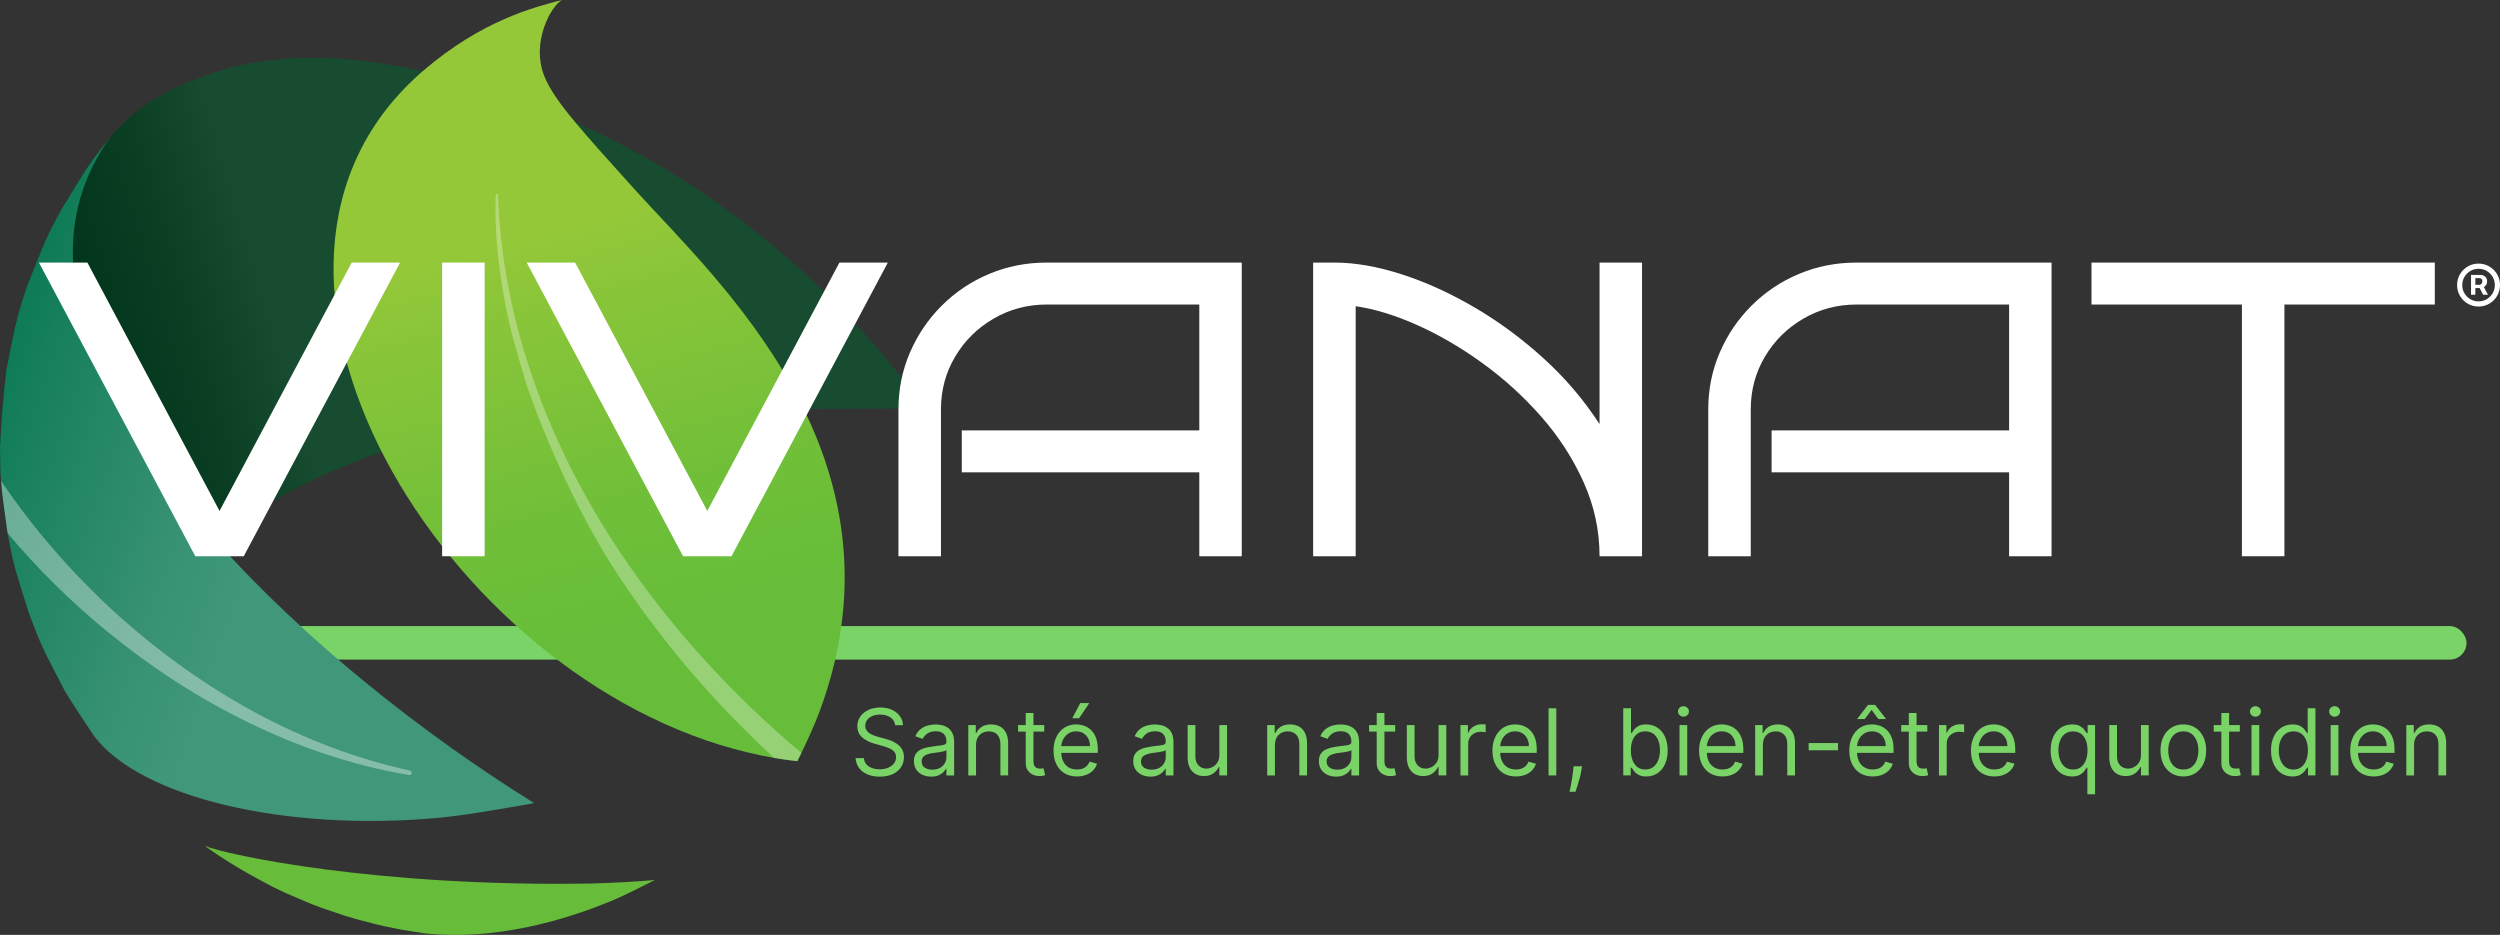 <?xml version="1.0" encoding="UTF-8"?>
<svg id="Calque_1" data-name="Calque 1" xmlns="http://www.w3.org/2000/svg" xmlns:xlink="http://www.w3.org/1999/xlink" viewBox="0 0 1191.84 445.7">
  <rect x="0" y="0" width="1191.84" height="445.7" fill="#333333" stroke="none"/>
  <defs>
    <style>
      .cls-1 {
        opacity: .36;
      }

      .cls-1, .cls-2, .cls-3, .cls-4, .cls-5, .cls-6, .cls-7, .cls-8 {
        stroke-width: 0px;
      }

      .cls-1, .cls-5, .cls-8 {
        fill: #fff;
      }

      .cls-2 {
        fill: url(#linear-gradient);
      }

      .cls-3 {
        fill: url(#linear-gradient-2);
      }

      .cls-4 {
        fill: url(#linear-gradient-3);
      }

      .cls-9 {
        isolation: isolate;
      }

      .cls-5 {
        opacity: .31;
      }

      .cls-6 {
        fill: #79d367;
      }

      .cls-7 {
        fill: #67bd39;
      }
    </style>
    <linearGradient id="linear-gradient" x1="46.82" y1="200.51" x2="137.74" y2="173.77" gradientUnits="userSpaceOnUse">
      <stop offset=".06" stop-color="#00351b"/>
      <stop offset=".57" stop-color="#0a3f24"/>
      <stop offset="1" stop-color="#174c30"/>
    </linearGradient>
    <linearGradient id="linear-gradient-2" x1="152.05" y1="250.49" x2="-7.37" y2="194.7" gradientUnits="userSpaceOnUse">
      <stop offset=".14" stop-color="#41977a"/>
      <stop offset=".39" stop-color="#369172"/>
      <stop offset=".83" stop-color="#1a815e"/>
      <stop offset="1" stop-color="#0e7b56"/>
    </linearGradient>
    <linearGradient id="linear-gradient-3" x1="313.02" y1="323.68" x2="257.22" y2="111.14" gradientUnits="userSpaceOnUse">
      <stop offset=".13" stop-color="#67bd39"/>
      <stop offset=".41" stop-color="#71bf39"/>
      <stop offset=".9" stop-color="#8dc639"/>
      <stop offset="1" stop-color="#94c839"/>
    </linearGradient>
  </defs>
  <rect class="cls-6" x="20.88" y="298.47" width="1155" height="16" rx="8" ry="8"/>
  <g>
    <path class="cls-2" d="m441.05,194.68c-4.51.04-11.58.09-20.23.14-47.45.26-64.05-.15-95.49.3-2.71.04-26.91.39-38.58.89-19.69.83-108.26,4.6-184.59,60.87-54.9,40.48-65.04,79.81-61.95,85.53.03.07,4.34,7.94,4.61,8.44-.09-.11-.15-.22-.23-.33-1.87-2.68-3.92-5.78-5.97-8.93-.3-.48-.62-.96-.93-1.43-2.42-3.79-4.81-7.59-6.84-10.87-.17-.31-.34-.61-.5-.9,0-.01,0-.02-.02-.03-3.89-7.01-6-11-8.34-16.21-.02-.05-.05-.1-.07-.15-2.05-4.56-4.28-10.07-8.04-19.36-.03-.07-.05-.15-.08-.22-2.73-8.55-4.47-14-5.74-18.4-.02-.06-.04-.11-.05-.16-1.13-4.59-2.37-10.33-4.4-19.67v-.02c-.01-.12-.06-.24-.06-.35-1.25-8.89-2.04-14.65-2.55-19.23-.01-.03-.01-.06-.01-.09-.33-4.79-.57-10.88-.98-20.97.17-4.2.44-8.92.78-13.76h0c.06-.81.12-1.62.18-2.43.21-2.85.45-5.71.71-8.51.07-.8.15-1.6.22-2.39.04-.45.09-.89.13-1.33.31-3.08.64-6.04.97-8.78,1.96-9.73,3.16-15.76,4.22-20.45,0-.04.02-.08.03-.12,1.24-4.55,2.98-10.31,5.73-19.41.11-.32.23-.63.34-.94.02-.03.03-.07.04-.11,3.29-8.32,5.37-13.62,7.12-17.76.01-.01.01-.03.02-.04,1.95-4.11,4.5-9.17,8.48-17.06.03-.07.07-.14.11-.21.12-.24.26-.48.39-.72,5.05-8.32,8.13-13.4,10.69-17.34,0-.01.01-.01.01-.02,2.66-3.77,6.1-8.37,11.55-15.66.06-.08.12-.16.18-.24l.57-.69h0c15.93-18.93,33.25-25.1,48.52-30.55,73.69-26.26,177.96,25.46,177.96,25.46,82.47,37.82,134.24,96.24,162.09,134.21Z"/>
    <g class="cls-9">
      <g class="cls-9">
        <g>
          <path class="cls-3" d="m254.68,382.87c-8.69,1.53-31.81,5.75-45.75,7.03-73.09,6.67-142.08-9.72-164.1-39.02h0s-.01-.02-.01-.03c-.09-.11-.15-.22-.23-.33-1.84-2.72-3.9-5.79-5.97-8.93-.3-.48-.62-.96-.93-1.43-2.46-3.77-4.88-7.57-6.87-10.87-.16-.3-.32-.6-.47-.9,0-.01,0-.02-.02-.03-3.86-7.37-6.37-12.17-8.34-16.21-.02-.05-.05-.1-.07-.15-2.95-6.07-4.69-10.45-8.04-19.34v-.02c-.03-.07-.05-.15-.08-.22-2.73-8.55-4.47-14-5.74-18.4-.02-.06-.04-.11-.05-.16-1.89-6.54-2.77-10.81-4.4-19.67v-.02c-.01-.12-.06-.24-.06-.35-1.25-8.89-2.04-14.65-2.55-19.23-.01-.03-.01-.06-.01-.09-.22-1.91-.38-3.62-.5-5.27-.37-4.58-.43-8.74-.49-15.72.16-4.2.44-8.91.79-13.74h0c.06-.81.12-1.62.18-2.43.21-2.85.45-5.71.71-8.51.07-.8.15-1.6.22-2.39.04-.45.09-.89.13-1.33.31-3.08.64-6.04.97-8.78,1.96-9.73,3.16-15.76,4.22-20.45,0-.04.02-.08.03-.12,1.55-6.84,2.82-10.85,5.71-19.43.12-.31.24-.62.36-.92.02-.03.03-.07.04-.11,3.29-8.32,5.37-13.62,7.12-17.76.01-.01.01-.03.02-.04,2.6-6.14,4.48-9.77,8.48-17.06.03-.07.07-.14.11-.21.12-.24.26-.48.39-.72,5.05-8.32,8.13-13.4,10.69-17.34,0-.01.01-.01.01-.02,3.56-5.48,6.11-8.79,11.55-15.66.06-.08.13-.16.2-.25l.55-.68c-40,55.47-7.68,126.63,49.68,191.32,43.35,48.88,100.98,94.06,152.52,125.99Z"/>
          <path class="cls-7" d="m291.76,429.37c-22.06,9.17-55.56,19.3-89.85,15.52-2.95-.45-6.87-1.05-9.81-1.56-8.84-1.74-9.18-1.8-13.76-2.92-9.27-2.42-9.63-2.51-14.48-4.03-10.13-3.38-10.53-3.51-15.96-5.65-11.29-4.74-11.97-5.02-18.42-8.23-9.51-5.06-19.35-10.28-31.98-19.3,10.17,4.31,82.11,19.77,184.28,18,12.28-.37,19.67-.77,30.42-1.66-6.09,3.02-14.15,7.22-20.44,9.83Z"/>
          <path class="cls-4" d="m390.76,339.08c-2.22,6.04-5.63,13.54-8.72,19.89-.43.88-.85,1.74-1.26,2.57-.22.45-.44.89-.66,1.33-1.04-.12-2.14-.24-3.18-.37-2.64-.33-5.28-.72-7.91-1.18-4.21-.72-8.41-1.6-12.58-2.61C211.8,324.34,91.74,127.89,202.02,33.51,229.78,9.78,254.55,3.42,267.89,0c-5.02,2.63-15.05,20.27-8.25,36.66,4.92,11.87,18.23,26.16,42.64,53.32,39.63,43.91,133.44,127.82,88.48,249.1Z"/>
        </g>
      </g>
    </g>
    <path class="cls-5" d="m382.04,358.97c-.43.88-.85,1.74-1.26,2.57-.22.45-.44.89-.66,1.33-1.04-.12-2.14-.24-3.18-.37-2.64-.33-5.28-.72-7.91-1.18-15.08-13.89-29.29-28.7-42.46-44.37-19.25-22.91-32.03-42.87-35.83-48.95-.34-.54-.59-.94-.68-1.09-3.25-5.26-13.82-22.63-25.44-48.98-2.88-6.51-5.58-13.19-5.74-13.57-1.14-2.82-2.06-5.18-2.68-6.78-1.56-4.04-3.31-8.75-5.16-14.03-2.63-8.82-4.82-16.5-6.54-22.66,0,0-9.39-33.63-8.2-67.86.01-.15.07-.27.07-.27.1-.17.27-.28.48-.28.31,0,.55.24.55.55,1.1,30.46,7.16,60.67,17.31,89.29,10.09,28.63,24.1,55.78,40.92,80.98,24.03,35.88,53.46,67.92,86.41,95.67Z"/>
    <path class="cls-1" d="m196.27,368.62c-.12.61-.73.98-1.28.86-26.42-4.4-52.11-13.15-76.27-24.89-24.16-11.74-46.85-26.54-67.77-43.67-17.12-14.01-33.03-29.72-47.34-46.73,0-.12-.06-.24-.06-.37-1.77-12.66-2.63-18.96-3.06-24.59,16.02,23.73,35.17,45.5,56.51,64.71,39.08,34.92,86.42,62.14,138.41,73.39.61.12.98.73.86,1.28Z"/>
  </g>
  <g>
    <path class="cls-8" d="m190.74,125.18l-74.54,140h-23.09L18.57,125.18h23.09l63,118.4,63-118.4h23.09Z"/>
    <path class="cls-8" d="m231.04,265.18h-20.26V125.18h20.26v140Z"/>
    <path class="cls-8" d="m423.27,125.18l-74.54,140h-23.09l-74.54-140h23.09l63,118.4,63-118.4h23.09Z"/>
    <path class="cls-8" d="m592,265.18h-20.25v-40h-113.23v-20h113.23v-60h-72.72c-9.18,0-17.62,2.23-25.32,6.7-7.7,4.47-13.81,10.5-18.33,18.1-4.53,7.6-6.79,16-6.79,25.2v70h-20.26v-70c0-9.6,1.82-18.63,5.47-27.1,3.65-8.47,8.71-15.93,15.19-22.4,6.48-6.47,14.01-11.5,22.58-15.1,8.57-3.6,17.72-5.4,27.45-5.4h92.97v140Z"/>
    <path class="cls-8" d="m646.28,265.18h-20.26V125.18h10.13c9.86,0,20.56,1.87,32.11,5.6,11.55,3.73,23.12,9,34.74,15.8,11.61,6.8,22.58,14.9,32.92,24.3,10.33,9.4,19.21,19.83,26.64,31.3v-77h20.25v140h-20.25c0-12.27-2.53-24.03-7.6-35.3-5.06-11.27-11.78-21.67-20.15-31.2-8.37-9.53-17.66-18-27.85-25.4-10.2-7.4-20.56-13.47-31.09-18.2-10.53-4.73-20.39-7.77-29.57-9.1v119.2Z"/>
    <path class="cls-8" d="m978.06,265.18h-20.25v-40h-113.23v-20h113.23v-60h-72.72c-9.19,0-17.62,2.23-25.32,6.7-7.7,4.47-13.81,10.5-18.33,18.1-4.53,7.6-6.79,16-6.79,25.2v70h-20.26v-70c0-9.6,1.82-18.63,5.47-27.1,3.65-8.47,8.71-15.93,15.19-22.4,6.48-6.47,14.01-11.5,22.58-15.1,8.57-3.6,17.72-5.4,27.45-5.4h92.97v140Z"/>
    <path class="cls-8" d="m1089.06,265.18h-20.26v-120h-71.71v-20h163.67v20h-71.7v120Z"/>
  </g>
  <g>
    <path class="cls-6" d="m426.75,345.67c-.19-1.58-.95-2.81-2.28-3.69-1.33-.88-2.97-1.31-4.91-1.31-1.42,0-2.65.23-3.71.69-1.06.46-1.88,1.09-2.47,1.89-.59.8-.88,1.71-.88,2.73,0,.85.21,1.59.62,2.2.41.61.94,1.12,1.59,1.52.65.4,1.32.73,2.03.98.71.26,1.36.46,1.95.62l3.25.88c.83.22,1.76.52,2.79.91,1.03.39,2.01.91,2.95,1.57.94.66,1.72,1.51,2.34,2.54.61,1.03.92,2.3.92,3.8,0,1.73-.45,3.29-1.35,4.69-.9,1.4-2.21,2.51-3.94,3.33-1.72.82-3.82,1.23-6.27,1.23-2.29,0-4.27-.37-5.95-1.11s-2.98-1.77-3.94-3.09c-.95-1.32-1.49-2.86-1.62-4.61h4c.1,1.21.51,2.21,1.23,2.99.71.79,1.62,1.37,2.72,1.75,1.1.38,2.28.57,3.55.57,1.48,0,2.81-.24,3.98-.73,1.18-.48,2.11-1.16,2.8-2.03.69-.87,1.03-1.89,1.03-3.05,0-1.06-.3-1.93-.89-2.59-.59-.67-1.38-1.21-2.34-1.62-.97-.42-2.02-.78-3.14-1.09l-3.94-1.12c-2.5-.72-4.48-1.74-5.94-3.08-1.46-1.33-2.19-3.08-2.19-5.23,0-1.79.49-3.36,1.46-4.7.97-1.34,2.29-2.38,3.94-3.12,1.65-.74,3.5-1.12,5.54-1.12s3.9.37,5.5,1.1c1.6.73,2.88,1.74,3.82,3.01.94,1.27,1.44,2.71,1.49,4.33h-3.75Z"/>
    <path class="cls-6" d="m443.88,370.24c-1.52,0-2.9-.29-4.14-.87-1.24-.58-2.22-1.42-2.95-2.52-.73-1.1-1.09-2.43-1.09-3.99,0-1.38.27-2.49.81-3.35.54-.86,1.27-1.53,2.17-2.02.91-.49,1.91-.86,3.01-1.1,1.1-.24,2.21-.44,3.32-.59,1.46-.19,2.64-.33,3.55-.43.91-.1,1.58-.27,2-.51.42-.24.63-.66.63-1.25v-.12c0-1.54-.42-2.74-1.26-3.59-.84-.85-2.11-1.28-3.8-1.28s-3.14.39-4.14,1.16c-1,.77-1.7,1.59-2.11,2.47l-3.5-1.25c.62-1.46,1.46-2.6,2.51-3.41,1.05-.82,2.19-1.39,3.44-1.72,1.24-.33,2.47-.49,3.68-.49.77,0,1.66.09,2.66.27,1,.18,1.98.55,2.92,1.12.94.56,1.73,1.41,2.35,2.55.62,1.14.94,2.66.94,4.56v15.81h-3.69v-3.25h-.19c-.25.52-.67,1.08-1.25,1.67-.58.59-1.36,1.1-2.33,1.52s-2.15.62-3.55.62Zm.56-3.31c1.46,0,2.69-.29,3.7-.86,1-.57,1.77-1.31,2.28-2.22s.77-1.86.77-2.86v-3.38c-.16.19-.5.36-1.02.51-.53.15-1.13.28-1.81.39-.68.11-1.34.2-1.98.28s-1.16.14-1.55.2c-.96.12-1.85.33-2.68.6-.83.28-1.5.69-2,1.23-.51.55-.76,1.29-.76,2.23,0,1.28.48,2.25,1.43,2.9.95.65,2.16.98,3.63.98Z"/>
    <path class="cls-6" d="m465.31,355.24v14.44h-3.69v-24h3.56v3.75h.31c.56-1.22,1.42-2.2,2.56-2.95,1.15-.74,2.62-1.12,4.44-1.12,1.62,0,3.05.33,4.27.99,1.22.66,2.17,1.66,2.84,3,.68,1.34,1.02,3.03,1.02,5.07v15.25h-3.69v-15c0-1.88-.49-3.36-1.47-4.41-.98-1.06-2.32-1.59-4.03-1.59-1.18,0-2.23.26-3.15.77-.92.51-1.65,1.26-2.18,2.23-.53.98-.8,2.17-.8,3.56Z"/>
    <path class="cls-6" d="m497.81,345.67v3.12h-12.44v-3.12h12.44Zm-8.81-5.75h3.69v22.88c0,1.04.15,1.82.46,2.34.31.52.7.86,1.19,1.03s1,.26,1.54.26c.41,0,.74-.02,1-.07.26-.05.47-.09.62-.12l.75,3.31c-.25.09-.6.19-1.05.29-.45.1-1.02.15-1.7.15-1.04,0-2.06-.22-3.05-.67-1-.45-1.82-1.13-2.47-2.05-.65-.92-.98-2.07-.98-3.47v-23.88Z"/>
    <path class="cls-6" d="m513.44,370.17c-2.31,0-4.3-.51-5.98-1.54-1.67-1.03-2.96-2.46-3.86-4.31-.9-1.85-1.35-4-1.35-6.46s.45-4.63,1.35-6.51c.9-1.88,2.16-3.35,3.78-4.41,1.62-1.06,3.51-1.59,5.68-1.59,1.25,0,2.48.21,3.7.62,1.22.42,2.33,1.09,3.33,2.02,1,.93,1.8,2.16,2.39,3.7s.89,3.42.89,5.66v1.56h-18.5v-3.19h14.75c0-1.35-.27-2.56-.8-3.62-.54-1.06-1.3-1.9-2.28-2.52-.98-.61-2.14-.92-3.48-.92-1.47,0-2.74.36-3.8,1.09-1.07.72-1.89,1.66-2.46,2.82-.57,1.16-.86,2.4-.86,3.72v2.12c0,1.81.31,3.35.95,4.6.63,1.26,1.51,2.21,2.63,2.86,1.12.65,2.43.98,3.92.98.97,0,1.85-.14,2.63-.41.79-.28,1.47-.69,2.04-1.25.57-.56,1.02-1.25,1.33-2.09l3.56,1c-.38,1.21-1.01,2.27-1.89,3.18-.89.91-1.98,1.62-3.28,2.12-1.3.5-2.77.76-4.39.76Zm-2.25-27.75l3.81-7.25h4.31l-4.88,7.25h-3.25Z"/>
    <path class="cls-6" d="m548.44,370.24c-1.52,0-2.9-.29-4.14-.87-1.24-.58-2.22-1.42-2.95-2.52-.73-1.1-1.09-2.43-1.09-3.99,0-1.38.27-2.49.81-3.35.54-.86,1.27-1.53,2.17-2.02.91-.49,1.91-.86,3.01-1.1,1.1-.24,2.21-.44,3.32-.59,1.46-.19,2.64-.33,3.55-.43.91-.1,1.58-.27,2-.51.42-.24.63-.66.63-1.25v-.12c0-1.54-.42-2.74-1.26-3.59-.84-.85-2.11-1.28-3.8-1.28s-3.14.39-4.14,1.16c-1,.77-1.7,1.59-2.11,2.47l-3.5-1.25c.62-1.46,1.46-2.6,2.51-3.41,1.05-.82,2.19-1.39,3.44-1.72,1.24-.33,2.47-.49,3.68-.49.77,0,1.66.09,2.66.27,1,.18,1.98.55,2.92,1.12.94.56,1.73,1.41,2.35,2.55.62,1.14.94,2.66.94,4.56v15.81h-3.69v-3.25h-.19c-.25.52-.67,1.08-1.25,1.67-.58.59-1.36,1.1-2.33,1.52s-2.15.62-3.55.62Zm.56-3.31c1.46,0,2.69-.29,3.7-.86,1-.57,1.77-1.31,2.28-2.22s.77-1.86.77-2.86v-3.38c-.16.19-.5.36-1.02.51-.53.15-1.13.28-1.81.39-.68.11-1.34.2-1.98.28s-1.16.14-1.55.2c-.96.12-1.85.33-2.68.6-.83.28-1.5.69-2,1.23-.51.55-.76,1.29-.76,2.23,0,1.28.48,2.25,1.43,2.9.95.65,2.16.98,3.63.98Z"/>
    <path class="cls-6" d="m581.31,359.86v-14.19h3.69v24h-3.69v-4.06h-.25c-.56,1.22-1.44,2.25-2.62,3.1-1.19.85-2.69,1.27-4.5,1.27-1.5,0-2.83-.33-4-.99-1.17-.66-2.08-1.66-2.75-3-.67-1.34-1-3.03-1-5.07v-15.25h3.69v15c0,1.75.49,3.15,1.48,4.19.98,1.04,2.24,1.56,3.77,1.56.92,0,1.85-.23,2.8-.7s1.75-1.19,2.41-2.16c.65-.97.98-2.2.98-3.7Z"/>
    <path class="cls-6" d="m607.81,355.24v14.44h-3.69v-24h3.56v3.75h.31c.56-1.22,1.42-2.2,2.56-2.95,1.15-.74,2.62-1.12,4.44-1.12,1.62,0,3.05.33,4.27.99,1.22.66,2.17,1.66,2.84,3,.68,1.34,1.02,3.03,1.02,5.07v15.25h-3.69v-15c0-1.88-.49-3.36-1.47-4.41-.98-1.06-2.32-1.59-4.03-1.59-1.18,0-2.23.26-3.15.77-.92.51-1.65,1.26-2.18,2.23-.53.98-.8,2.17-.8,3.56Z"/>
    <path class="cls-6" d="m636.94,370.24c-1.52,0-2.9-.29-4.14-.87-1.24-.58-2.22-1.42-2.95-2.52-.73-1.1-1.09-2.43-1.09-3.99,0-1.38.27-2.49.81-3.35.54-.86,1.27-1.53,2.17-2.02.91-.49,1.91-.86,3.01-1.1,1.1-.24,2.21-.44,3.32-.59,1.46-.19,2.64-.33,3.55-.43.91-.1,1.58-.27,2-.51.42-.24.63-.66.63-1.25v-.12c0-1.54-.42-2.74-1.26-3.59-.84-.85-2.11-1.28-3.8-1.28s-3.14.39-4.14,1.16c-1,.77-1.7,1.59-2.11,2.47l-3.5-1.25c.62-1.46,1.46-2.6,2.51-3.41,1.05-.82,2.19-1.39,3.44-1.72,1.24-.33,2.47-.49,3.68-.49.77,0,1.66.09,2.66.27,1,.18,1.98.55,2.92,1.12.94.56,1.73,1.41,2.35,2.55.62,1.14.94,2.66.94,4.56v15.81h-3.69v-3.25h-.19c-.25.52-.67,1.08-1.25,1.67-.58.59-1.36,1.1-2.33,1.52s-2.15.62-3.55.62Zm.56-3.31c1.46,0,2.69-.29,3.7-.86,1-.57,1.77-1.31,2.28-2.22s.77-1.86.77-2.86v-3.38c-.16.19-.5.36-1.02.51-.53.15-1.13.28-1.81.39-.68.11-1.34.2-1.98.28s-1.16.14-1.55.2c-.96.12-1.85.33-2.68.6-.83.28-1.5.69-2,1.23-.51.55-.76,1.29-.76,2.23,0,1.28.48,2.25,1.43,2.9.95.65,2.16.98,3.63.98Z"/>
    <path class="cls-6" d="m665.13,345.67v3.12h-12.44v-3.12h12.44Zm-8.81-5.75h3.69v22.88c0,1.04.15,1.82.46,2.34.31.52.7.86,1.19,1.03s1,.26,1.54.26c.41,0,.74-.02,1-.07.26-.05.47-.09.62-.12l.75,3.31c-.25.09-.6.19-1.05.29-.45.1-1.02.15-1.7.15-1.04,0-2.06-.22-3.05-.67-1-.45-1.82-1.13-2.47-2.05-.65-.92-.98-2.07-.98-3.47v-23.88Z"/>
    <path class="cls-6" d="m685.81,359.86v-14.19h3.69v24h-3.69v-4.06h-.25c-.56,1.22-1.44,2.25-2.62,3.1-1.19.85-2.69,1.27-4.5,1.27-1.5,0-2.83-.33-4-.99-1.17-.66-2.08-1.66-2.75-3-.67-1.34-1-3.03-1-5.07v-15.25h3.69v15c0,1.75.49,3.15,1.48,4.19.98,1.04,2.24,1.56,3.77,1.56.92,0,1.85-.23,2.8-.7s1.75-1.19,2.41-2.16c.65-.97.98-2.2.98-3.7Z"/>
    <path class="cls-6" d="m696.25,369.67v-24h3.56v3.62h.25c.44-1.19,1.23-2.15,2.38-2.89,1.15-.74,2.44-1.11,3.88-1.11.27,0,.61,0,1.02.02.41.01.71.03.92.05v3.75c-.12-.03-.41-.08-.85-.15-.44-.07-.91-.1-1.4-.1-1.17,0-2.21.24-3.12.73-.91.48-1.63,1.15-2.16,2-.53.85-.79,1.82-.79,2.9v15.19h-3.69Z"/>
    <path class="cls-6" d="m722.69,370.17c-2.31,0-4.3-.51-5.98-1.54-1.67-1.03-2.96-2.46-3.86-4.31-.9-1.85-1.35-4-1.35-6.46s.45-4.63,1.35-6.51c.9-1.88,2.16-3.35,3.78-4.41,1.62-1.06,3.51-1.59,5.68-1.59,1.25,0,2.48.21,3.7.62,1.22.42,2.33,1.09,3.33,2.02,1,.93,1.8,2.16,2.39,3.7s.89,3.42.89,5.66v1.56h-18.5v-3.19h14.75c0-1.35-.27-2.56-.8-3.62-.54-1.06-1.3-1.9-2.28-2.52-.98-.61-2.14-.92-3.48-.92-1.47,0-2.74.36-3.8,1.09-1.07.72-1.89,1.66-2.46,2.82-.57,1.16-.86,2.4-.86,3.72v2.12c0,1.81.31,3.35.95,4.6.63,1.26,1.51,2.21,2.63,2.86,1.12.65,2.43.98,3.92.98.97,0,1.85-.14,2.63-.41.79-.28,1.47-.69,2.04-1.25.57-.56,1.02-1.25,1.33-2.09l3.56,1c-.38,1.21-1.01,2.27-1.89,3.18-.89.91-1.98,1.62-3.28,2.12-1.3.5-2.77.76-4.39.76Z"/>
    <path class="cls-6" d="m741.94,337.67v32h-3.69v-32h3.69Z"/>
    <path class="cls-6" d="m754.19,365.3l-.25,1.69c-.18,1.19-.45,2.46-.8,3.81s-.73,2.63-1.12,3.83c-.39,1.2-.7,2.15-.95,2.86h-2.81c.13-.67.31-1.55.53-2.64s.44-2.32.66-3.66c.22-1.35.41-2.73.55-4.13l.19-1.75h4Z"/>
    <path class="cls-6" d="m773.87,369.67v-32h3.69v11.81h.31c.27-.42.65-.95,1.13-1.6.48-.65,1.18-1.23,2.09-1.75.91-.52,2.15-.77,3.71-.77,2.02,0,3.8.51,5.34,1.52,1.54,1.01,2.74,2.44,3.61,4.3.86,1.85,1.3,4.04,1.3,6.56s-.43,4.74-1.3,6.6c-.87,1.86-2.06,3.3-3.59,4.31s-3.3,1.52-5.3,1.52c-1.54,0-2.78-.26-3.7-.77-.93-.52-1.64-1.1-2.14-1.77-.5-.66-.89-1.21-1.16-1.65h-.44v3.69h-3.56Zm3.62-12c0,1.81.27,3.41.8,4.79.53,1.38,1.31,2.46,2.33,3.23,1.02.78,2.27,1.16,3.75,1.16s2.83-.41,3.87-1.23c1.04-.82,1.82-1.92,2.34-3.31.53-1.39.79-2.94.79-4.65s-.26-3.21-.77-4.57-1.29-2.44-2.33-3.23c-1.04-.8-2.34-1.2-3.9-1.2s-2.76.38-3.78,1.13c-1.02.76-1.79,1.81-2.31,3.16-.52,1.35-.78,2.92-.78,4.71Z"/>
    <path class="cls-6" d="m802.56,341.67c-.72,0-1.34-.24-1.85-.73-.52-.49-.77-1.08-.77-1.77s.26-1.28.77-1.77c.52-.49,1.13-.73,1.85-.73s1.34.25,1.85.73c.52.49.77,1.08.77,1.77s-.26,1.28-.77,1.77c-.52.49-1.13.73-1.85.73Zm-1.88,28v-24h3.69v24h-3.69Z"/>
    <path class="cls-6" d="m821.19,370.17c-2.31,0-4.3-.51-5.98-1.54-1.67-1.03-2.96-2.46-3.86-4.31-.9-1.85-1.35-4-1.35-6.46s.45-4.63,1.35-6.51c.9-1.88,2.16-3.35,3.78-4.41,1.62-1.06,3.51-1.59,5.68-1.59,1.25,0,2.48.21,3.7.62,1.22.42,2.33,1.09,3.33,2.02,1,.93,1.8,2.16,2.39,3.7s.89,3.42.89,5.66v1.56h-18.5v-3.19h14.75c0-1.35-.27-2.56-.8-3.62-.54-1.06-1.3-1.9-2.28-2.52-.98-.61-2.14-.92-3.48-.92-1.47,0-2.74.36-3.8,1.09-1.07.72-1.89,1.66-2.46,2.82-.57,1.16-.86,2.4-.86,3.72v2.12c0,1.81.31,3.35.95,4.6.63,1.26,1.51,2.21,2.63,2.86,1.12.65,2.43.98,3.92.98.97,0,1.85-.14,2.63-.41.79-.28,1.47-.69,2.04-1.25.57-.56,1.02-1.25,1.33-2.09l3.56,1c-.38,1.21-1.01,2.27-1.89,3.18-.89.91-1.98,1.62-3.28,2.12-1.3.5-2.77.76-4.39.76Z"/>
    <path class="cls-6" d="m840.43,355.24v14.44h-3.69v-24h3.56v3.75h.31c.56-1.22,1.42-2.2,2.56-2.95,1.15-.74,2.62-1.12,4.44-1.12,1.62,0,3.05.33,4.27.99,1.22.66,2.17,1.66,2.84,3,.68,1.34,1.02,3.03,1.02,5.07v15.25h-3.69v-15c0-1.88-.49-3.36-1.47-4.41-.98-1.06-2.32-1.59-4.03-1.59-1.18,0-2.23.26-3.15.77-.92.51-1.65,1.26-2.18,2.23-.53.98-.8,2.17-.8,3.56Z"/>
    <path class="cls-6" d="m876.25,354.24v3.44h-14v-3.44h14Z"/>
    <path class="cls-6" d="m892.81,370.17c-2.31,0-4.3-.51-5.98-1.54-1.67-1.03-2.96-2.46-3.86-4.31-.9-1.85-1.35-4-1.35-6.46s.45-4.63,1.35-6.51c.9-1.88,2.16-3.35,3.78-4.41,1.62-1.06,3.51-1.59,5.68-1.59,1.25,0,2.48.21,3.7.62,1.22.42,2.33,1.09,3.33,2.02,1,.93,1.8,2.16,2.39,3.7s.89,3.42.89,5.66v1.56h-18.5v-3.19h14.75c0-1.35-.27-2.56-.8-3.62-.54-1.06-1.3-1.9-2.28-2.52-.98-.61-2.14-.92-3.48-.92-1.47,0-2.74.36-3.8,1.09-1.07.72-1.89,1.66-2.46,2.82-.57,1.16-.86,2.4-.86,3.72v2.12c0,1.81.31,3.35.95,4.6.63,1.26,1.51,2.21,2.63,2.86,1.12.65,2.43.98,3.92.98.97,0,1.85-.14,2.63-.41.79-.28,1.47-.69,2.04-1.25.57-.56,1.02-1.25,1.33-2.09l3.56,1c-.38,1.21-1.01,2.27-1.89,3.18-.89.91-1.98,1.62-3.28,2.12-1.3.5-2.77.76-4.39.76Zm2.69-27.38l-3.25-4.38-3.25,4.38h-3.5v-.25l5.06-6.5h3.38l5.06,6.5v.25h-3.5Z"/>
    <path class="cls-6" d="m918.81,345.67v3.12h-12.44v-3.12h12.44Zm-8.81-5.75h3.69v22.88c0,1.04.15,1.82.46,2.34.31.52.7.86,1.19,1.03.48.17,1,.26,1.54.26.41,0,.74-.02,1-.07.26-.05.47-.09.62-.12l.75,3.31c-.25.09-.6.19-1.05.29-.45.1-1.02.15-1.7.15-1.04,0-2.06-.22-3.05-.67-1-.45-1.82-1.13-2.47-2.05-.65-.92-.98-2.07-.98-3.47v-23.88Z"/>
    <path class="cls-6" d="m924.37,369.67v-24h3.56v3.62h.25c.44-1.19,1.23-2.15,2.38-2.89,1.15-.74,2.44-1.11,3.88-1.11.27,0,.61,0,1.02.02.41.01.71.03.92.05v3.75c-.12-.03-.41-.08-.85-.15-.44-.07-.91-.1-1.4-.1-1.17,0-2.21.24-3.12.73-.91.48-1.63,1.15-2.16,2-.53.85-.79,1.82-.79,2.9v15.19h-3.69Z"/>
    <path class="cls-6" d="m950.81,370.17c-2.31,0-4.3-.51-5.98-1.54-1.67-1.03-2.96-2.46-3.86-4.31-.9-1.85-1.35-4-1.35-6.46s.45-4.63,1.35-6.51c.9-1.88,2.16-3.35,3.78-4.41,1.62-1.06,3.51-1.59,5.68-1.59,1.25,0,2.48.21,3.7.62,1.22.42,2.33,1.09,3.33,2.02,1,.93,1.8,2.16,2.39,3.7s.89,3.42.89,5.66v1.56h-18.5v-3.19h14.75c0-1.35-.27-2.56-.8-3.62-.54-1.06-1.3-1.9-2.28-2.52-.98-.61-2.14-.92-3.48-.92-1.47,0-2.74.36-3.8,1.09-1.07.72-1.89,1.66-2.46,2.82-.57,1.16-.86,2.4-.86,3.72v2.12c0,1.81.31,3.35.95,4.6.63,1.26,1.51,2.21,2.63,2.86,1.12.65,2.43.98,3.92.98.97,0,1.85-.14,2.63-.41.79-.28,1.47-.69,2.04-1.25.57-.56,1.02-1.25,1.33-2.09l3.56,1c-.38,1.21-1.01,2.27-1.89,3.18-.89.91-1.98,1.62-3.28,2.12-1.3.5-2.77.76-4.39.76Z"/>
    <path class="cls-6" d="m995.12,378.67v-12.69h-.31c-.27.44-.66.99-1.16,1.65-.5.66-1.21,1.25-2.14,1.77-.93.52-2.16.77-3.7.77-2,0-3.77-.51-5.3-1.52s-2.73-2.45-3.59-4.31c-.87-1.86-1.3-4.06-1.3-6.6s.43-4.71,1.3-6.56c.86-1.85,2.07-3.29,3.61-4.3,1.54-1.01,3.32-1.52,5.34-1.52,1.56,0,2.8.26,3.71.77.91.52,1.61,1.1,2.09,1.75.48.65.86,1.19,1.13,1.6h.44v-3.81h3.56v33h-3.69Zm-6.81-11.81c1.48,0,2.73-.39,3.75-1.16,1.02-.78,1.8-1.85,2.33-3.23.53-1.38.8-2.98.8-4.79s-.26-3.36-.78-4.71c-.52-1.35-1.29-2.4-2.31-3.16-1.02-.75-2.28-1.13-3.78-1.13s-2.86.4-3.9,1.2c-1.04.8-1.81,1.88-2.33,3.23s-.77,2.88-.77,4.57.26,3.26.79,4.65c.53,1.39,1.31,2.5,2.34,3.31,1.04.82,2.33,1.23,3.87,1.23Z"/>
    <path class="cls-6" d="m1020.68,359.86v-14.19h3.69v24h-3.69v-4.06h-.25c-.56,1.22-1.44,2.25-2.62,3.1-1.19.85-2.69,1.27-4.5,1.27-1.5,0-2.83-.33-4-.99-1.17-.66-2.08-1.66-2.75-3-.67-1.34-1-3.03-1-5.07v-15.25h3.69v15c0,1.75.49,3.15,1.48,4.19.98,1.04,2.24,1.56,3.77,1.56.92,0,1.85-.23,2.8-.7s1.75-1.19,2.41-2.16c.65-.97.98-2.2.98-3.7Z"/>
    <path class="cls-6" d="m1040.87,370.17c-2.17,0-4.07-.52-5.7-1.55-1.63-1.03-2.9-2.47-3.81-4.33-.91-1.85-1.37-4.02-1.37-6.5s.46-4.68,1.37-6.55c.91-1.86,2.18-3.31,3.81-4.34,1.63-1.03,3.53-1.55,5.7-1.55s4.06.52,5.7,1.55c1.63,1.03,2.9,2.48,3.81,4.34.91,1.87,1.37,4.05,1.37,6.55s-.46,4.65-1.37,6.5c-.91,1.85-2.18,3.3-3.81,4.33-1.63,1.03-3.53,1.55-5.7,1.55Zm0-3.31c1.65,0,3-.42,4.06-1.27s1.85-1.95,2.36-3.33c.51-1.38.77-2.86.77-4.47s-.26-3.1-.77-4.48c-.51-1.38-1.3-2.5-2.36-3.36-1.06-.85-2.42-1.28-4.06-1.28s-3,.43-4.06,1.28c-1.06.85-1.85,1.97-2.36,3.36-.51,1.39-.77,2.88-.77,4.48s.25,3.09.77,4.47c.51,1.38,1.3,2.48,2.36,3.33s2.42,1.27,4.06,1.27Z"/>
    <path class="cls-6" d="m1067.81,345.67v3.12h-12.44v-3.12h12.44Zm-8.81-5.75h3.69v22.88c0,1.04.15,1.82.46,2.34.31.52.7.86,1.19,1.03s1,.26,1.54.26c.41,0,.74-.02,1-.07.26-.05.47-.09.62-.12l.75,3.31c-.25.09-.6.19-1.05.29-.45.1-1.02.15-1.7.15-1.04,0-2.06-.22-3.05-.67-1-.45-1.82-1.13-2.47-2.05-.65-.92-.98-2.07-.98-3.47v-23.88Z"/>
    <path class="cls-6" d="m1075.25,341.67c-.72,0-1.34-.24-1.85-.73-.52-.49-.77-1.08-.77-1.77s.26-1.28.77-1.77c.52-.49,1.13-.73,1.85-.73s1.34.25,1.85.73c.52.49.77,1.08.77,1.77s-.26,1.28-.77,1.77c-.52.49-1.13.73-1.85.73Zm-1.88,28v-24h3.69v24h-3.69Z"/>
    <path class="cls-6" d="m1092.87,370.17c-2,0-3.77-.51-5.3-1.52s-2.73-2.45-3.59-4.31c-.87-1.86-1.3-4.06-1.3-6.6s.43-4.71,1.3-6.56c.86-1.85,2.07-3.29,3.61-4.3,1.54-1.01,3.32-1.52,5.34-1.52,1.56,0,2.8.26,3.71.77.91.52,1.61,1.1,2.09,1.75.48.65.86,1.19,1.13,1.6h.31v-11.81h3.69v32h-3.56v-3.69h-.44c-.27.44-.66.99-1.16,1.65-.5.66-1.21,1.25-2.14,1.77-.93.52-2.16.77-3.7.77Zm.5-3.31c1.48,0,2.73-.39,3.75-1.16,1.02-.78,1.8-1.85,2.33-3.23.53-1.38.8-2.98.8-4.79s-.26-3.36-.78-4.71c-.52-1.35-1.29-2.4-2.31-3.16-1.02-.75-2.28-1.13-3.78-1.13s-2.86.4-3.9,1.2c-1.04.8-1.81,1.88-2.33,3.23s-.77,2.88-.77,4.57.26,3.26.79,4.65c.53,1.39,1.31,2.5,2.34,3.31,1.04.82,2.33,1.23,3.87,1.23Z"/>
    <path class="cls-6" d="m1113,341.67c-.72,0-1.34-.24-1.85-.73-.52-.49-.77-1.08-.77-1.77s.26-1.28.77-1.77c.52-.49,1.13-.73,1.85-.73s1.34.25,1.85.73c.52.49.77,1.08.77,1.77s-.26,1.28-.77,1.77c-.52.49-1.13.73-1.85.73Zm-1.88,28v-24h3.69v24h-3.69Z"/>
    <path class="cls-6" d="m1131.62,370.17c-2.31,0-4.3-.51-5.98-1.54-1.67-1.03-2.96-2.46-3.86-4.31-.9-1.85-1.35-4-1.35-6.46s.45-4.63,1.35-6.51c.9-1.88,2.16-3.35,3.78-4.41,1.62-1.06,3.51-1.59,5.68-1.59,1.25,0,2.48.21,3.7.62,1.22.42,2.33,1.09,3.33,2.02,1,.93,1.8,2.16,2.39,3.7s.89,3.42.89,5.66v1.56h-18.5v-3.19h14.75c0-1.35-.27-2.56-.8-3.62-.54-1.06-1.3-1.9-2.28-2.52-.98-.61-2.14-.92-3.48-.92-1.47,0-2.74.36-3.8,1.09-1.07.72-1.89,1.66-2.46,2.82-.57,1.16-.86,2.4-.86,3.72v2.12c0,1.81.31,3.35.95,4.6.63,1.26,1.51,2.21,2.63,2.86,1.12.65,2.43.98,3.92.98.97,0,1.85-.14,2.63-.41.79-.28,1.47-.69,2.04-1.25.57-.56,1.02-1.25,1.33-2.09l3.56,1c-.38,1.21-1.01,2.27-1.89,3.18-.89.91-1.98,1.62-3.28,2.12-1.3.5-2.77.76-4.39.76Z"/>
    <path class="cls-6" d="m1150.87,355.24v14.44h-3.69v-24h3.56v3.75h.31c.56-1.22,1.42-2.2,2.56-2.95,1.15-.74,2.62-1.12,4.44-1.12,1.62,0,3.05.33,4.27.99,1.22.66,2.17,1.66,2.84,3,.68,1.34,1.02,3.03,1.02,5.07v15.25h-3.69v-15c0-1.88-.49-3.36-1.47-4.41-.98-1.06-2.32-1.59-4.03-1.59-1.18,0-2.23.26-3.15.77-.92.51-1.65,1.26-2.18,2.23-.53.98-.8,2.17-.8,3.56Z"/>
  </g>
  <path class="cls-8" d="m1181.61,146.13c-1.42,0-2.74-.26-3.98-.79-1.24-.53-2.32-1.26-3.26-2.2s-1.67-2.02-2.2-3.26c-.53-1.24-.79-2.56-.79-3.98s.26-2.74.79-3.98c.53-1.24,1.26-2.32,2.2-3.26s2.02-1.67,3.26-2.2c1.24-.53,2.56-.79,3.98-.79s2.74.26,3.98.79,2.32,1.26,3.26,2.2c.94.94,1.67,2.02,2.2,3.26.53,1.24.79,2.56.79,3.98s-.26,2.74-.79,3.98-1.26,2.32-2.2,3.26c-.94.94-2.03,1.67-3.26,2.2-1.24.53-2.56.79-3.98.79Zm0-2.45c1.43,0,2.74-.35,3.91-1.05s2.11-1.64,2.81-2.81c.7-1.18,1.05-2.48,1.05-3.91s-.35-2.74-1.05-3.91c-.7-1.18-1.64-2.11-2.81-2.81-1.18-.7-2.48-1.05-3.91-1.05s-2.74.35-3.91,1.05c-1.18.7-2.11,1.64-2.81,2.81-.7,1.18-1.05,2.48-1.05,3.91s.35,2.74,1.05,3.91c.7,1.18,1.64,2.11,2.81,2.81s2.48,1.05,3.91,1.05Zm-3.58-3.17v-9.43h4.78c.38,0,.8.11,1.25.33.45.22.84.55,1.16,1s.48,1.01.48,1.69-.17,1.28-.5,1.76-.73.85-1.21,1.09c-.47.25-.92.37-1.34.37h-3.45v-1.53h2.81c.28,0,.59-.14.91-.42s.49-.7.49-1.27-.16-.97-.49-1.18c-.33-.2-.62-.31-.86-.31h-1.97v7.9h-2.07Zm5.7-4.45l2.35,4.45h-2.28l-2.3-4.45h2.22Z"/>
</svg>